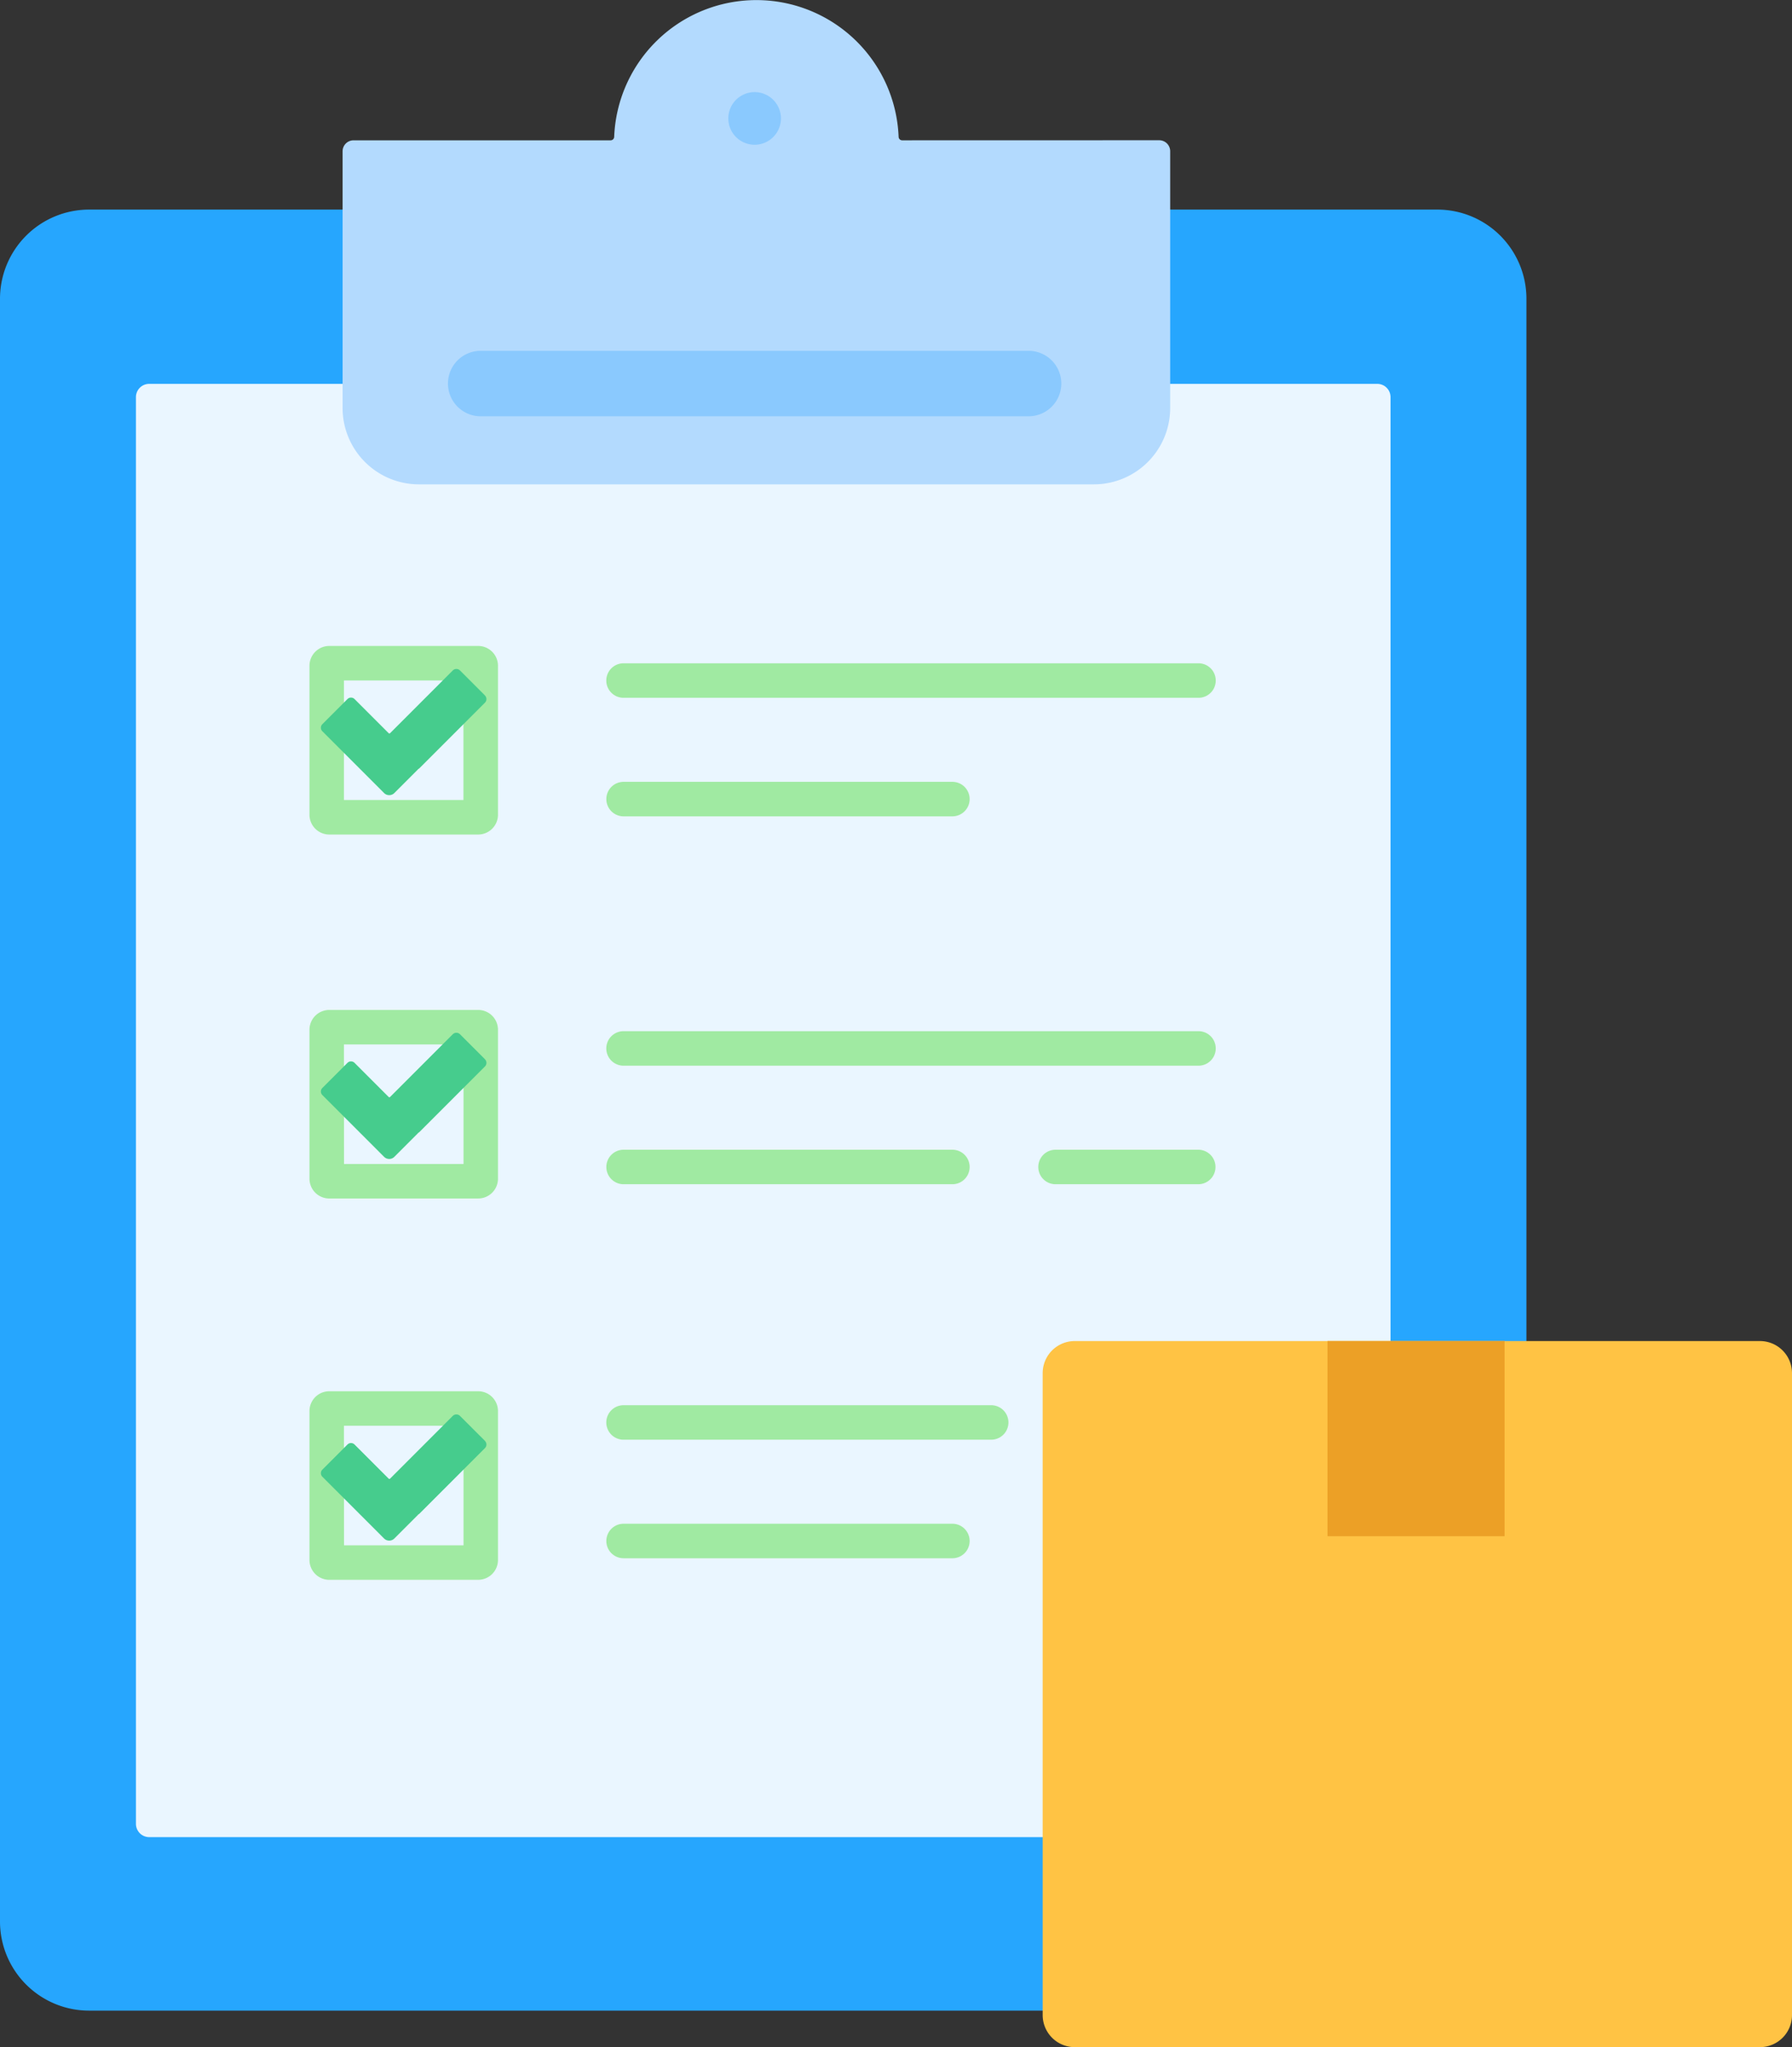 <svg id="STEP03" xmlns="http://www.w3.org/2000/svg" xmlns:xlink="http://www.w3.org/1999/xlink" width="111.176" height="126.928" viewBox="0 0 111.176 126.928">
  <rect x="0" y="0" width="111.176" height="126.928" fill="#333333" stroke="none"/>
  <defs>
    <clipPath id="clip-path">
      <rect id="사각형_269" data-name="사각형 269" width="111.176" height="126.928" fill="none"/>
    </clipPath>
    <clipPath id="clip-path-2">
      <rect id="사각형_252" data-name="사각형 252" width="94.704" height="111.669" fill="none"/>
    </clipPath>
    <clipPath id="clip-path-3">
      <rect id="사각형_253" data-name="사각형 253" width="77.835" height="90.103" fill="none"/>
    </clipPath>
    <clipPath id="clip-path-4">
      <rect id="사각형_254" data-name="사각형 254" width="51.344" height="30.031" fill="none"/>
    </clipPath>
    <clipPath id="clip-path-5">
      <rect id="사각형_255" data-name="사각형 255" width="3.264" height="3.264" fill="none"/>
    </clipPath>
    <clipPath id="clip-path-6">
      <rect id="사각형_256" data-name="사각형 256" width="46.488" height="43.782" fill="none"/>
    </clipPath>
    <clipPath id="clip-path-7">
      <rect id="사각형_258" data-name="사각형 258" width="10.985" height="12.1" fill="none"/>
    </clipPath>
    <clipPath id="clip-path-8">
      <rect id="사각형_259" data-name="사각형 259" width="37.811" height="2.139" fill="none"/>
    </clipPath>
    <clipPath id="clip-path-9">
      <rect id="사각형_260" data-name="사각형 260" width="22.541" height="2.139" fill="none"/>
    </clipPath>
    <clipPath id="clip-path-12">
      <rect id="사각형_263" data-name="사각형 263" width="24.948" height="2.139" fill="none"/>
    </clipPath>
    <clipPath id="clip-path-14">
      <rect id="사각형_265" data-name="사각형 265" width="10.994" height="2.139" fill="none"/>
    </clipPath>
    <clipPath id="clip-path-15">
      <rect id="사각형_266" data-name="사각형 266" width="10.271" height="7.823" fill="none"/>
    </clipPath>
  </defs>
  <g id="그룹_463" data-name="그룹 463" clip-path="url(#clip-path)">
    <g id="그룹_417" data-name="그룹 417" transform="translate(0 12.995)" style="mix-blend-mode: normal;isolation: isolate">
      <g id="그룹_416" data-name="그룹 416">
        <g id="그룹_415" data-name="그룹 415" clip-path="url(#clip-path-2)">
          <path id="패스_284" data-name="패스 284" d="M89.174,135.854H5.529A5.53,5.53,0,0,1,0,130.325V29.714a5.53,5.53,0,0,1,5.53-5.529H89.174A5.529,5.529,0,0,1,94.7,29.714V130.325a5.529,5.529,0,0,1-5.529,5.529" transform="translate(0 -24.185)" fill="#26a6fe"/>
        </g>
      </g>
    </g>
    <g id="그룹_420" data-name="그룹 420" transform="translate(8.434 23.8)" style="mix-blend-mode: normal;isolation: isolate">
      <g id="그룹_419" data-name="그룹 419">
        <g id="그룹_418" data-name="그룹 418" clip-path="url(#clip-path-3)">
          <path id="패스_285" data-name="패스 285" d="M92.708,134.4H16.519a.823.823,0,0,1-.823-.823V45.117a.823.823,0,0,1,.823-.823H92.708a.823.823,0,0,1,.823.823v88.457a.823.823,0,0,1-.823.823" transform="translate(-15.696 -44.294)" fill="#eaf6ff"/>
        </g>
      </g>
    </g>
    <g id="그룹_423" data-name="그룹 423" transform="translate(21.254)" style="mix-blend-mode: normal;isolation: isolate">
      <g id="그룹_422" data-name="그룹 422">
        <g id="그룹_421" data-name="그룹 421" clip-path="url(#clip-path-4)">
          <path id="패스_286" data-name="패스 286" d="M74.272,8.7a.222.222,0,0,1-.221-.216,8.83,8.83,0,0,0-17.646,0,.222.222,0,0,1-.221.216H40.237a.682.682,0,0,0-.682.682V25.294a4.737,4.737,0,0,0,4.737,4.737H86.163A4.736,4.736,0,0,0,90.9,25.294V9.378a.682.682,0,0,0-.682-.682Z" transform="translate(-39.555)" fill="#b3dafe"/>
        </g>
      </g>
    </g>
    <g id="그룹_426" data-name="그룹 426" transform="translate(45.185 5.711)" style="mix-blend-mode: normal;isolation: isolate">
      <g id="그룹_425" data-name="그룹 425">
        <g id="그룹_424" data-name="그룹 424" clip-path="url(#clip-path-5)">
          <path id="패스_287" data-name="패스 287" d="M87.357,12.261a1.632,1.632,0,1,1-1.632-1.632,1.632,1.632,0,0,1,1.632,1.632" transform="translate(-84.093 -10.629)" fill="#8ac9fe"/>
        </g>
      </g>
    </g>
    <path id="패스_288" data-name="패스 288" d="M87.743,44.541H53.752a2.03,2.03,0,1,1,0-4.06H87.743a2.03,2.03,0,1,1,0,4.06" transform="translate(-23.93 -18.73)" fill="#8ac9fe"/>
    <g id="그룹_429" data-name="그룹 429" transform="translate(64.688 83.146)" style="mix-blend-mode: normal;isolation: isolate">
      <g id="그룹_428" data-name="그룹 428">
        <g id="그룹_427" data-name="그룹 427" clip-path="url(#clip-path-6)">
          <path id="패스_289" data-name="패스 289" d="M164.888,198.523H122.379a1.99,1.99,0,0,1-1.99-1.99v-39.8a1.99,1.99,0,0,1,1.99-1.99h42.508a1.99,1.99,0,0,1,1.99,1.99v39.8a1.99,1.99,0,0,1-1.99,1.99" transform="translate(-120.389 -154.741)" fill="#ffc344"/>
        </g>
      </g>
    </g>
    <g id="그룹_432" data-name="그룹 432" transform="translate(82.36 83.146)" style="mix-blend-mode: normal;isolation: isolate">
      <g id="그룹_431" data-name="그룹 431">
        <g id="그룹_430" data-name="그룹 430" clip-path="url(#clip-path-7)">
          <rect id="사각형_257" data-name="사각형 257" width="10.985" height="12.1" transform="translate(0 0)" fill="#eca026"/>
        </g>
      </g>
    </g>
    <g id="그룹_435" data-name="그룹 435" transform="translate(37.615 41.126)" style="mix-blend-mode: normal;isolation: isolate">
      <g id="그룹_434" data-name="그룹 434">
        <g id="그룹_433" data-name="그룹 433" clip-path="url(#clip-path-8)">
          <path id="패스_290" data-name="패스 290" d="M106.746,78.677H71.074a1.069,1.069,0,0,1,0-2.139h35.672a1.069,1.069,0,0,1,0,2.139" transform="translate(-70.005 -76.538)" fill="#a0eaa2"/>
        </g>
      </g>
    </g>
    <g id="그룹_438" data-name="그룹 438" transform="translate(37.615 48.475)" style="mix-blend-mode: normal;isolation: isolate">
      <g id="그룹_437" data-name="그룹 437">
        <g id="그룹_436" data-name="그룹 436" clip-path="url(#clip-path-9)">
          <path id="패스_291" data-name="패스 291" d="M91.477,92.356h-20.4a1.069,1.069,0,0,1,0-2.139h20.4a1.069,1.069,0,0,1,0,2.139" transform="translate(-70.005 -90.216)" fill="#a0eaa2"/>
        </g>
      </g>
    </g>
    <g id="그룹_441" data-name="그룹 441" transform="translate(37.615 63.936)" style="mix-blend-mode: normal;isolation: isolate">
      <g id="그룹_440" data-name="그룹 440">
        <g id="그룹_439" data-name="그룹 439" clip-path="url(#clip-path-8)">
          <path id="패스_292" data-name="패스 292" d="M106.746,121.128H71.074a1.069,1.069,0,0,1,0-2.139h35.672a1.069,1.069,0,0,1,0,2.139" transform="translate(-70.005 -118.989)" fill="#a0eaa2"/>
        </g>
      </g>
    </g>
    <g id="그룹_444" data-name="그룹 444" transform="translate(37.615 71.285)" style="mix-blend-mode: normal;isolation: isolate">
      <g id="그룹_443" data-name="그룹 443">
        <g id="그룹_442" data-name="그룹 442" clip-path="url(#clip-path-9)">
          <path id="패스_293" data-name="패스 293" d="M91.477,134.806h-20.4a1.069,1.069,0,0,1,0-2.139h20.4a1.069,1.069,0,0,1,0,2.139" transform="translate(-70.005 -132.666)" fill="#a0eaa2"/>
        </g>
      </g>
    </g>
    <g id="그룹_447" data-name="그룹 447" transform="translate(37.615 87.126)" style="mix-blend-mode: normal;isolation: isolate">
      <g id="그룹_446" data-name="그룹 446">
        <g id="그룹_445" data-name="그룹 445" clip-path="url(#clip-path-12)">
          <path id="패스_294" data-name="패스 294" d="M93.884,164.286H71.074a1.069,1.069,0,0,1,0-2.139h22.81a1.069,1.069,0,1,1,0,2.139" transform="translate(-70.005 -162.147)" fill="#a0eaa2"/>
        </g>
      </g>
    </g>
    <g id="그룹_450" data-name="그룹 450" transform="translate(37.615 94.476)" style="mix-blend-mode: normal;isolation: isolate">
      <g id="그룹_449" data-name="그룹 449">
        <g id="그룹_448" data-name="그룹 448" clip-path="url(#clip-path-9)">
          <path id="패스_295" data-name="패스 295" d="M91.477,177.965h-20.4a1.069,1.069,0,0,1,0-2.139h20.4a1.069,1.069,0,0,1,0,2.139" transform="translate(-70.005 -175.826)" fill="#a0eaa2"/>
        </g>
      </g>
    </g>
    <g id="그룹_453" data-name="그룹 453" transform="translate(64.416 71.285)" style="mix-blend-mode: normal;isolation: isolate">
      <g id="그룹_452" data-name="그룹 452">
        <g id="그룹_451" data-name="그룹 451" clip-path="url(#clip-path-14)">
          <path id="패스_296" data-name="패스 296" d="M129.807,134.806h-8.855a1.069,1.069,0,1,1,0-2.139h8.855a1.069,1.069,0,0,1,0,2.139" transform="translate(-119.883 -132.666)" fill="#a0eaa2"/>
        </g>
      </g>
    </g>
    <path id="패스_297" data-name="패스 297" d="M46.2,86.229H36.961A1.229,1.229,0,0,1,35.733,85V75.766a1.229,1.229,0,0,1,1.228-1.228H46.2a1.229,1.229,0,0,1,1.228,1.228V85A1.229,1.229,0,0,1,46.2,86.229M37.871,84.09h7.414V76.677H37.871Z" transform="translate(-16.533 -34.487)" fill="#a0eaa2"/>
    <path id="패스_298" data-name="패스 298" d="M46.2,128.229H36.961A1.229,1.229,0,0,1,35.733,127v-9.234a1.229,1.229,0,0,1,1.228-1.228H46.2a1.229,1.229,0,0,1,1.228,1.228V127a1.229,1.229,0,0,1-1.228,1.228m-8.324-2.139h7.414v-7.413H37.871Z" transform="translate(-16.533 -53.919)" fill="#a0eaa2"/>
    <path id="패스_299" data-name="패스 299" d="M46.2,172.229H36.961A1.229,1.229,0,0,1,35.733,171v-9.234a1.229,1.229,0,0,1,1.228-1.228H46.2a1.229,1.229,0,0,1,1.228,1.228V171a1.229,1.229,0,0,1-1.228,1.228m-8.324-2.139h7.414v-7.413H37.871Z" transform="translate(-16.533 -74.277)" fill="#a0eaa2"/>
    <g id="그룹_456" data-name="그룹 456" transform="translate(19.909 64.034)" style="mix-blend-mode: normal;isolation: isolate">
      <g id="그룹_455" data-name="그룹 455">
        <g id="그룹_454" data-name="그룹 454" clip-path="url(#clip-path-15)">
          <path id="패스_300" data-name="패스 300" d="M47.231,120.812l-1.549-1.549a.317.317,0,0,0-.448,0l-3.888,3.888a.063.063,0,0,1-.09,0l-2.115-2.114a.312.312,0,0,0-.441,0l-1.556,1.556a.312.312,0,0,0,0,.441l3.827,3.828a.453.453,0,0,0,.64,0l1.456-1.456a.319.319,0,0,0,.027-.033.3.3,0,0,0,.081-.058l4.054-4.054a.317.317,0,0,0,0-.448" transform="translate(-37.053 -119.171)" fill="#46cc8d"/>
        </g>
      </g>
    </g>
    <g id="그룹_459" data-name="그룹 459" transform="translate(19.909 87.694)" style="mix-blend-mode: normal;isolation: isolate">
      <g id="그룹_458" data-name="그룹 458">
        <g id="그룹_457" data-name="그룹 457" clip-path="url(#clip-path-15)">
          <path id="패스_301" data-name="패스 301" d="M47.231,164.846,45.682,163.3a.317.317,0,0,0-.448,0l-3.888,3.888a.063.063,0,0,1-.09,0l-2.115-2.114a.312.312,0,0,0-.441,0l-1.556,1.556a.312.312,0,0,0,0,.441l3.827,3.828a.453.453,0,0,0,.64,0l1.456-1.456a.319.319,0,0,0,.027-.033.3.3,0,0,0,.081-.058l4.054-4.054a.317.317,0,0,0,0-.448" transform="translate(-37.053 -163.204)" fill="#46cc8d"/>
        </g>
      </g>
    </g>
    <g id="그룹_462" data-name="그룹 462" transform="translate(19.909 41.477)" style="mix-blend-mode: normal;isolation: isolate">
      <g id="그룹_461" data-name="그룹 461">
        <g id="그룹_460" data-name="그룹 460" clip-path="url(#clip-path-15)">
          <path id="패스_302" data-name="패스 302" d="M47.231,78.833l-1.549-1.549a.317.317,0,0,0-.448,0l-3.888,3.888a.063.063,0,0,1-.09,0l-2.115-2.114a.312.312,0,0,0-.441,0l-1.556,1.556a.312.312,0,0,0,0,.441l3.827,3.828a.453.453,0,0,0,.64,0l1.456-1.456a.32.32,0,0,0,.027-.033.3.3,0,0,0,.081-.057l4.054-4.054a.317.317,0,0,0,0-.448" transform="translate(-37.053 -77.191)" fill="#46cc8d"/>
        </g>
      </g>
    </g>
  </g>
</svg>
